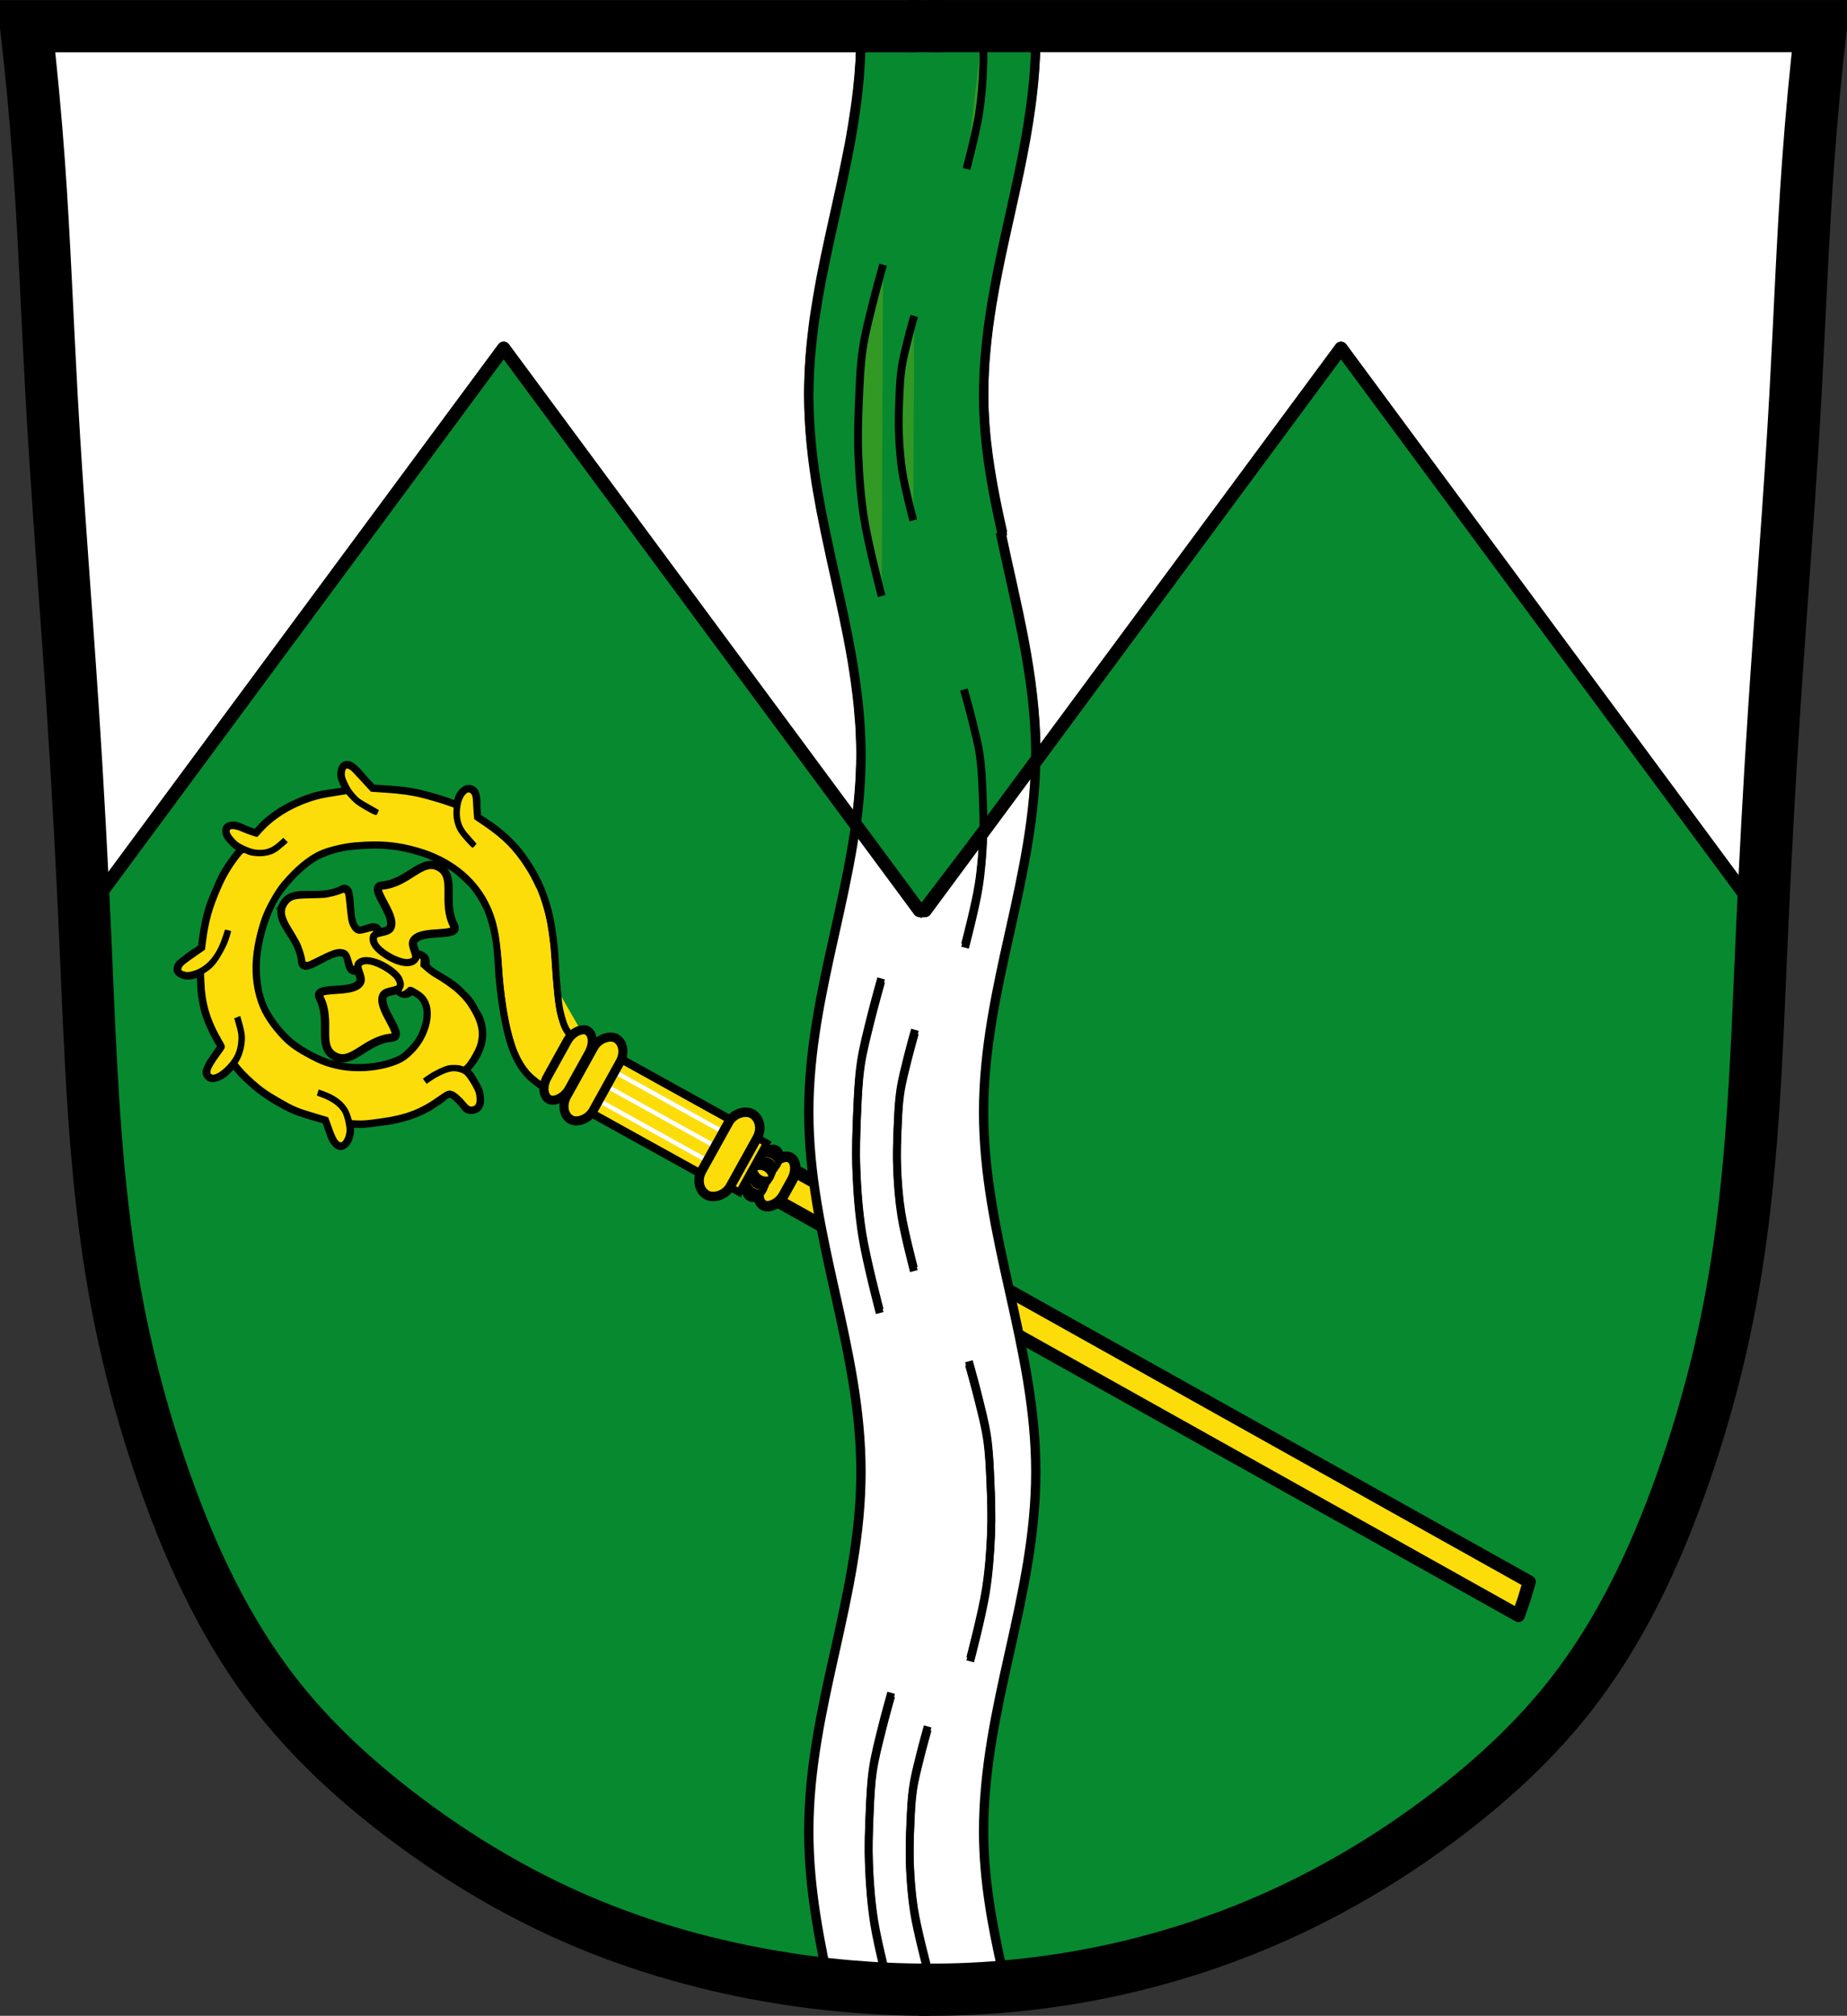 <?xml version="1.0" encoding="utf-8"?>
<svg xmlns="http://www.w3.org/2000/svg" viewBox="0 0 707.78 772.54" xmlns:xlink="http://www.w3.org/1999/xlink">
  <rect x="0" y="0" width="707.78" height="772.54" fill="#333333" stroke="none"/>
  <defs>
    <path id="Name0" d="m-947.33 714.45c0 21.14-5.217 38.29-11.652 38.29-6.435 0-11.652-17.14-11.652-38.29 0-21.14 5.217-38.29 11.652-38.29 6.435 0 11.652 17.14 11.652 38.29z" stroke="#000" stroke-width="17.12" fill="#fcdd09"/>
  </defs>
  <g transform="translate(-18.16-82.15)">
      <g stroke="#000">
        <path d="m28.976 91.12l685.21 2.679-13.396 255.87-10.05 170.8-18.08 111.19-30.14 72.34-46.22 57.6-77.03 52.24-83.73 27.462-81.72 4.02-79.04-16.745-61.62-24.783-59.61-40.19-45.547-51.575-30.14-79.04-21.434-101.14-6.698-115.21-12.06-212.33z" fill="#fff"/><g stroke-linejoin="round" stroke-width="5">
          <path d="m211.16 215.59l-80.22 108.53-80.22 108.53h6.563l-7.156 3.094 2.75 77.59 5.875 39.31c0 0 8.563 51.943 8.563 53.75 0 1.807 29.375 87.22 29.375 87.22l37.969 47.875 26.19 29.813 74.56 43.844 46.09 17.16 68.66 14.469 50.625-1.344 74.09-16.281 53.75-22.12 44.75-32.531 30.719-25.313 37.938-52.41 16.281-33.906 24.406-73.62 5.875-54.22 5.594-103.87-4.125-1.719-77.84-105.31-80.19-108.53-80.22 108.53-79.12 107.03h-2.188l-79.12-107.03-80.22-108.53z" fill="#078930" stroke-linecap="round"/>
          <path d="m321.85 530.37l-6.487 11.583 196.99 110.25 87.69 49.08 2.162-6.277 1.99-6.63-85.35-47.76-196.99-110.25z" fill="#fcdd09"/></g><g fill="#fff">
            <path d="m348.09 93.84c.002.314 0 .623 0 .938 0 7.313-.461 14.487-1.25 21.563-.019.173-.043.327-.063.5-.12 1.054-.241 2.106-.375 3.156-.051.399-.104.789-.156 1.188-.109.825-.227 1.677-.344 2.5-.292 2.055-.602 4.083-.938 6.125-.062.379-.124.747-.188 1.125-.02.119-.042.256-.063.375-.374 2.211-.742 4.426-1.156 6.625-.016.087-.046.163-.063.25-.001.054-.021.102-.031.156-.445 2.349-.927 4.693-1.406 7.03-.442 2.154-.882 4.29-1.344 6.438-.051.238-.105.481-.156.719-.198.917-.393 1.834-.594 2.75-.321 1.467-.644 2.94-.969 4.406-.92 4.15-1.841 8.284-2.75 12.438-.094.431-.187.85-.281 1.281-.042.194-.083.4-.125.594-.475 2.188-.951 4.369-1.406 6.563-.537 2.585-1.066 5.184-1.563 7.781-.316 1.654-.611 3.34-.906 5-.182 1.024-.359 2.035-.531 3.063-.285 1.697-.556 3.388-.813 5.094-.02.13-.043.244-.063.375-.157 1.056-.324 2.127-.469 3.188-.053.386-.105.77-.156 1.156-.174 1.318-.316 2.613-.469 3.938-.097.844-.193 1.685-.281 2.531-.041.389-.087.767-.125 1.156-.034.347-.061.715-.094 1.063-.12 1.279-.247 2.558-.344 3.844-.014.183-.018.348-.031.531-.048.67-.083 1.359-.125 2.031-.065 1.037-.14 2.052-.188 3.094-.032.691-.038 1.369-.063 2.063-.027.776-.046 1.565-.063 2.344-.027 1.262-.063 2.542-.063 3.813 0 1.335.032 2.674.063 4 .004.162-.004.307 0 .469.029 1.162.074 2.313.125 3.469.056 1.263.138 2.526.219 3.781.007.107-.007.236 0 .344.046.69.104 1.374.156 2.063.092 1.203.2 2.397.313 3.594.087.931.182 1.854.281 2.781.109 1.025.221 2.072.344 3.094.155 1.287.325 2.563.5 3.844.15 1.103.305 2.213.469 3.313.136.917.261 1.835.406 2.75.15.943.31 1.872.469 2.813.38 2.263.796 4.5 1.219 6.75.055.29.101.585.156.875.515 2.707 1.066 5.4 1.625 8.094.586 2.825 1.197 5.653 1.813 8.469.078.355.141.707.219 1.063.539 2.455 1.079 4.89 1.625 7.344.568 2.556 1.127 5.129 1.688 7.688.549 2.505 1.097 5.02 1.625 7.531.528 2.511 1.038 5.01 1.531 7.531.723 3.698 1.419 7.425 2.031 11.156.014.086.017.165.031.25.623 3.818 1.166 7.664 1.625 11.531.153 1.289.306 2.548.438 3.844.131 1.296.236 2.603.344 3.906h.031c.424 5.1.656 10.272.656 15.5 0 47.951-20 89.92-20 137.87 0 47.951 20 89.89 20 137.84 0 47.951-20 89.86-20 137.81 0 21.954 4.18 42.638 8.719 63.22l15 1.188 42.28-.75 8.094-10.813c-3.873-17.187-7.094-34.607-7.094-52.844 0-47.951 20-89.86 20-137.81 0-47.951-20-89.89-20-137.84 0-47.951 20-89.92 20-137.87 0-29.477-7.551-56.682-13.375-84.41l.469-.625c-3.389-15.04-6.268-30.22-6.938-46-.038-.891-.07-1.793-.094-2.688-.032-1.369-.063-2.746-.063-4.125 0-1.498.025-3.01.063-4.5.035-1.368.091-2.704.156-4.063.009-.194-.001-.4 0-.594.071-1.4.18-2.796.281-4.188.106-1.466.238-2.918.375-4.375.125-1.327.258-2.649.406-3.969.177-1.579.355-3.149.563-4.719.191-1.456.41-2.895.625-4.344.214-1.434.422-2.853.656-4.281 5.625-34.27 16.875-66.849 16.875-102.81 0-.314.002-.624 0-.938h-67z" stroke-width="3.575"/>
            <g stroke-width="3">
              <path d="m359.15 844.64c0 0-4.579-17.397-6-26.444-1.139-7.243-1.714-14.68-2-22.1-.252-6.511-.035-13.05.25-19.562.244-5.576.453-11.197 1.25-16.663.795-5.455 2.219-10.682 3.501-15.939 1.072-4.398 3.501-13.04 3.501-13.04"/>
              <path d="m373.25 835c0 0-3.672-13.951-4.813-21.21-.914-5.808-1.374-11.772-1.604-17.719-.202-5.221-.028-10.467.201-15.686.196-4.471.363-8.979 1-13.362.638-4.374 1.78-8.566 2.808-12.781.86-3.527 2.808-10.457 2.808-10.457"/>
              <path d="m389.95 717.59c0 0 4.579-17.397 6-26.444 1.139-7.243 1.714-14.68 2-22.1.252-6.511.035-13.05-.25-19.562-.244-5.576-.453-11.197-1.25-16.663-.795-5.455-2.219-10.682-3.501-15.939-1.072-4.398-3.501-13.04-3.501-13.04"/>
              <path d="m355.26 584.1c0 0-5.112-19.421-6.7-29.521-1.272-8.09-1.913-16.388-2.233-24.668-.281-7.269-.039-14.572.279-21.838.273-6.225.506-12.5 1.396-18.602.888-6.09 2.478-11.925 3.909-17.794 1.197-4.91 3.909-14.558 3.909-14.558"/>
              <path d="m368.36 568.02c0 0-3.672-13.951-4.813-21.21-.914-5.808-1.374-11.772-1.604-17.719-.202-5.221-.028-10.467.201-15.686.196-4.471.363-8.979 1-13.362.638-4.374 1.78-8.566 2.808-12.781.86-3.527 2.808-10.457 2.808-10.457"/>
              <path d="m387.97 444.08c0 0 3.983-15.13 5.221-23 .991-6.301 1.491-12.771 1.74-19.223.219-5.665.031-11.355-.218-17.02-.213-4.851-.394-9.741-1.088-14.496-.692-4.746-1.931-9.292-3.046-13.866-.933-3.826-3.046-11.345-3.046-11.345"/>
              <path d="m356.01 309.33c0 0-5.112-19.421-6.7-29.521-1.272-8.09-1.913-16.388-2.233-24.668-.281-7.269-.039-14.572.279-21.838.273-6.225.506-12.5 1.396-18.602.888-6.09 2.478-11.925 3.909-17.794 1.197-4.91 3.909-14.558 3.909-14.558"/>
              <path d="m368.13 280.3c0 0-3.153-11.981-4.133-18.212-.785-4.988-1.18-10.11-1.378-15.218-.173-4.484-.024-8.989.172-13.472.168-3.84.312-7.711.861-11.476.548-3.757 1.529-7.356 2.411-10.977.738-3.03 2.411-8.981 2.411-8.981"/>
              <path d="m388.53 145.64c0 0 3.672-13.951 4.813-21.21.914-5.808 1.374-11.772 1.604-17.719.202-5.221.028-10.467-.201-15.686"/>
            </g>
          </g>
        <path d="m348.09 95.09c.002.314 0 .623 0 .938 0 7.313-.461 14.487-1.25 21.563-.019.173-.043.327-.063.5-.12 1.054-.241 2.106-.375 3.156-.051.399-.104.789-.156 1.188-.109.825-.227 1.677-.344 2.5-.292 2.055-.602 4.083-.938 6.125-.062.379-.124.747-.188 1.125-.02.119-.042.256-.063.375-.374 2.211-.742 4.426-1.156 6.625-.016.087-.046.163-.063.25-.001.054-.021.102-.031.156-.445 2.349-.927 4.693-1.406 7.03-.442 2.154-.882 4.29-1.344 6.438-.051.238-.105.481-.156.719-.198.917-.393 1.834-.594 2.75-.321 1.467-.644 2.94-.969 4.406-.92 4.15-1.841 8.284-2.75 12.438-.094.431-.187.85-.281 1.281-.042.194-.083.4-.125.594-.475 2.188-.951 4.369-1.406 6.563-.537 2.585-1.066 5.184-1.563 7.781-.316 1.654-.611 3.34-.906 5-.182 1.024-.359 2.035-.531 3.063-.285 1.697-.556 3.388-.813 5.094-.02.13-.043.244-.063.375-.157 1.056-.324 2.127-.469 3.188-.053.386-.105.77-.156 1.156-.174 1.318-.316 2.613-.469 3.938-.097.844-.193 1.685-.281 2.531-.041.389-.087.767-.125 1.156-.034.347-.061.715-.094 1.063-.12 1.279-.247 2.558-.344 3.844-.014.183-.018.348-.031.531-.048.67-.083 1.359-.125 2.031-.065 1.037-.14 2.052-.188 3.094-.032.691-.038 1.369-.063 2.063-.027.776-.046 1.565-.063 2.344-.027 1.262-.063 2.542-.063 3.813 0 1.335.032 2.674.063 4 .004.162-.004.307 0 .469.029 1.162.074 2.313.125 3.469.056 1.263.138 2.526.219 3.781.007.107-.007.236 0 .344.046.69.104 1.374.156 2.063.092 1.203.2 2.397.313 3.594.087.931.182 1.854.281 2.781.109 1.025.221 2.072.344 3.094.155 1.287.325 2.563.5 3.844.15 1.103.305 2.213.469 3.313.136.917.261 1.835.406 2.75.15.943.31 1.872.469 2.813.38 2.263.796 4.5 1.219 6.75.055.29.101.585.156.875.515 2.707 1.066 5.4 1.625 8.094.586 2.825 1.197 5.653 1.813 8.469.078.355.141.707.219 1.063.539 2.455 1.079 4.89 1.625 7.344.568 2.556 1.127 5.129 1.688 7.688.549 2.505 1.097 5.02 1.625 7.531.528 2.511 1.038 5.01 1.531 7.531.723 3.698 1.419 7.425 2.031 11.156.014.086.017.165.031.25.623 3.818 1.166 7.664 1.625 11.531.153 1.289.306 2.548.438 3.844.131 1.296.236 2.603.344 3.906h.031c.424 5.1.656 10.272.656 15.5 0 9.23-.741 18.253-1.938 27.12l5.656 7.531 17.719 23.09 1.563 1.781 35.875-47.06 8.094-10.969c.004-.498.031-1 .031-1.5 0-29.477-7.551-56.682-13.375-84.41l.469-.625c-3.389-15.04-6.268-30.22-6.938-46-.038-.891-.07-1.793-.094-2.688-.032-1.369-.063-2.746-.063-4.125 0-1.498.025-3.01.063-4.5.035-1.368.091-2.704.156-4.063.009-.194-.001-.4 0-.594.071-1.4.18-2.796.281-4.188.106-1.466.238-2.918.375-4.375.125-1.327.258-2.649.406-3.969.177-1.579.355-3.149.563-4.719.191-1.456.41-2.895.625-4.344.214-1.434.422-2.853.656-4.281 5.625-34.27 16.875-66.849 16.875-102.81 0-.314.002-.624 0-.938h-67z" fill="#078930" stroke-width="3.575"/><g fill="#fcdd09" stroke-linecap="round"><g stroke-linejoin="round">
          <path d="m319.95 536.46l.293.162 3.428-6.186-.293-.162-3.428 6.186z" stroke-width="2"/><rect width="20.929" height="9.616" x="-325.08" y="530.58" rx="7.167" ry="4.808" transform="matrix(.485-.875.875.485 0 0)" stroke-width="4"/></g><rect width="23.627" height="68.999" x="-326.15" y="450.95" rx="7.167" transform="matrix(.485-.875.875.485 0 0)" stroke-width="3.159"/></g></g><g fill="#fcdd09"><g stroke="#fff" stroke-width="1.895">
            <path d="m245.96 495.68l52.714 29.21"/>
            <path d="m249.01 490.19l52.714 29.21"/>
            <path d="m242.92 501.18l52.714 29.21"/>
          </g>
            <g stroke="#e6e6e6" stroke-width=".632">
              <path d="m103.58 469.71c0 0 2.101 6.767 1.465 10.113-.535 2.815-3.049 4.869-4.267 7.462-1.053 2.242-4.445 5.296-2.608 6.958 2.544 2.301 7.154-1.826 9.224-4.561.207-.274-.118-.858.189-1.012 2.039-1.021 6.135 3.03 6.135 3.03"/>
              <path d="m131.99 502.41c0 0 6.761 2.119 9.152 4.545 2.01 2.041 2.272 5.276 3.713 7.753 1.246 2.141 1.83 6.668 4.241 6.101 3.339-.785 2.565-6.924 1.492-10.182-.108-.326-.773-.391-.725-.73.32-2.258 5.979-3.326 5.979-3.326"/></g><g stroke="#000">
                <path d="m126.85 428.73c-3.73 6.731 6.241 11.837 7.07 21.974.448 5.451 11.1-5.581 16.07-3.301 2.328 1.067 1.226 6.224 3.74 6.709 3.236.625 6.085-3.342 7.683-6.225 1.598-2.883 3.451-7.401 1.205-9.814-1.744-1.875-5.533 1.793-7.672.385-4.568-3.01-.861-17.889-5.721-15.379-9.04 4.668-18.653-1.08-22.383 5.651z" stroke-width="3.159"/>
                <path d="m-300.12 375.82c0 1.953-7.993 3.537-17.853 3.537-9.86 0-17.853-1.583-17.853-3.537 0-1.953 7.993-3.537 17.853-3.537 9.86 0 17.853 1.583 17.853 3.537z" transform="matrix(.234-.422.82.454-58.01 150.68)" stroke-linecap="round" stroke-width="4.695"/></g><g stroke="#e6e6e6">
                  <path d="m-309.56 397.88c0 7.441-3.619 13.474-8.08 13.474-4.465 0-8.08-6.03-8.08-13.474 0-7.441 3.619-13.474 8.08-13.474 4.465 0 8.08 6.03 8.08 13.474z" transform="matrix(.234-.422.422.234 71.18 223.32)" stroke-linecap="round" stroke-width="10.463"/>
                  <path d="m179.5 479.81c0 0 2.071-3.01 2.439-4.773.572-2.734.527-5.766-.463-8.487-.623-1.712-1.91-3.231-3.29-4.503-2.649-2.441-9.241-5.695-9.241-5.695l4.925-6.65c0 0 7.03 3.72 10.433 5.782 3.049 1.85 6.32 3.484 8.921 5.901 3.01 2.793 5.945 5.976 7.447 9.678 1.333 3.285 1.747 7.01 1.078 10.359-.859 4.296-6.33 11.422-6.33 11.422z" stroke-width=".675"/><g stroke-width=".632">
                    <path d="m100.53 433.14c0 0-.488 7.07-2.29 9.958-1.516 2.431-4.603 3.437-6.676 5.415-1.792 1.71-6.06 3.331-4.947 5.544 1.541 3.065 7.331.884 10.249-.918.292-.18.2-.843.542-.875 2.27-.215 4.626 5.04 4.626 5.04"/>
                    <path d="m130.71 399.16c0 0-6.097 3.608-9.5 3.763-2.862.131-5.442-1.841-8.247-2.426-2.425-.506-6.181-3.1-7.372-.928-1.65 3.01 3.431 6.538 6.571 7.92.314.138.808-.313 1.028-.05 1.465 1.748-1.527 6.669-1.527 6.669"/>
                    <path d="m172.83 386.96c0 0-7.07.412-10.168-1.01-2.604-1.196-3.993-4.13-6.218-5.936-1.923-1.561-4.072-5.588-6.126-4.204-2.845 1.917.053 7.383 2.21 10.05.216.267.861.092.937.426.5 2.225-4.414 5.227-4.414 5.227"/>
                    <path d="m209.18 407.09c0 0-5.857-3.987-7.443-7-1.334-2.536-.646-5.708-1.308-8.496-.572-2.41.18-6.912-2.292-7.07-3.423-.216-4.461 5.884-4.378 9.313.008.343.627.598.482.909-.96 2.068-6.686 1.451-6.686 1.451"/>
                  </g>
                  <path d="m169.32 493.6c0 0 9.473-1.16 13.756.486 3.603 1.385 5.722 5.21 8.867 7.447 2.719 1.934 5.954 7.163 8.596 5.127 3.66-2.82-.703-9.921-3.832-13.322-.313-.34-1.166-.049-1.296-.493-.863-2.948 5.486-7.405 5.486-7.405" stroke-width=".851"/></g><g stroke="#000" stroke-width="3.159"><path d="m298.13 537.04l3.274 1.815 10.287-18.564-3.803-2.107"/><path d="m146.33 486.9c-6.731-3.73-.983-13.345-5.651-22.383-2.51-4.86 12.371-1.153 15.379-5.721 1.408-2.139-2.26-5.928-.385-7.672 2.413-2.245 6.931-.392 9.814 1.205 2.883 1.598 6.849 4.446 6.225 7.683-.485 2.514-5.642 1.413-6.709 3.74-2.279 4.972 8.753 15.625 3.301 16.07-10.137.833-15.244 10.804-21.974 7.07z"/><path d="m186.47 414.46c-6.731-3.73-11.837 6.241-21.974 7.07-5.451.448 5.581 11.1 3.301 16.07-1.067 2.328-6.224 1.226-6.709 3.741-.625 3.236 3.342 6.085 6.225 7.683 2.883 1.598 7.401 3.451 9.814 1.205 1.875-1.744-1.793-5.533-.385-7.672 3.01-4.568 17.889-.861 15.379-5.721-4.668-9.04 1.08-18.653-5.651-22.383z"/><path d="m244.96 484.41c0 0-3.15-1.808-4.638-2.846-1.64-1.144-3.511-2.114-4.709-3.714-1.493-1.993-2.153-4.523-2.788-6.931-.936-3.546-1.086-7.256-1.466-10.904-.568-5.455-.547-10.965-1.215-16.408-.509-4.151-1.058-8.321-2.125-12.365-.989-3.749-2.281-7.441-3.944-10.944-1.606-3.385-3.59-6.6-5.782-9.638-1.558-2.16-3.318-4.181-5.204-6.06-1.862-1.857-3.904-3.534-6-5.121-1.933-1.463-6.05-4.04-6.05-4.04 0 0-.264-2.422-.332-3.637-.063-1.117.094-2.25-.074-3.356-.154-1.013-.214-2.15-.848-2.956-.398-.506-1.043-.865-1.681-.955-.541-.076-1.119.113-1.594.384-.798.454-1.43 1.198-1.922 1.973-.428.673-.616 1.474-.843 2.238-.208.701-.387 1.416-.473 2.143-.172 1.448-.272 2.928-.083 4.374.163 1.242.511 2.475 1.036 3.613.475 1.03 1.178 1.946 1.88 2.837 1.206 1.53 3.982 4.278 3.982 4.278"/></g><path d="m269.63 515.15l-26.299-14.574.331-.598.331-.598 26.299 14.574 26.299 14.574-.331.598-.331.598-26.299-14.574"/><path d="m272.67 509.66l-26.299-14.574.331-.598.331-.598 26.299 14.574 26.299 14.574-.331.598-.331.598-26.299-14.574"/><path d="m275.72 504.16l-26.299-14.574.331-.598.331-.598 26.299 14.574 26.299 14.574-.331.598-.331.598-26.299-14.574"/><g stroke="#000"><rect rx="7.167" width="35.628" height="11.534" x="-332.15" y="449.11" ry="5.767" transform="matrix(.485-.875.875.485 0 0)" stroke-linecap="round" stroke-width="3.481"/><g stroke-width="3.159"><path d="m193.13 390.78c0 0-2.735-1.062-4.126-1.527-2.15-.719-4.323-1.372-6.514-1.953-2.329-.617-4.667-1.218-7.04-1.623-2.58-.44-5.196-.65-7.804-.872-2.225-.189-6.688-.392-6.688-.392 0 0-1.872-1.946-2.796-2.93-1.538-1.639-2.849-3.513-4.575-4.952-.527-.439-1.076-.921-1.738-1.101-.453-.123-.981-.146-1.408.048-.453.206-.807.642-1.02 1.092-.425.899-.486 1.967-.396 2.957.072.794.443 1.536.742 2.275.249.616.564 1.204.87 1.794.263.506.511 1.022.829 1.495.655.974 1.382 1.909 2.209 2.743 1.023 1.032 2.154 1.971 3.37 2.765 1.856 1.212 5.929 3.01 5.929 3.01"/><path d="m150.86 385.31c0 0-2.832.45-4.247.685-2.289.38-4.618.58-6.863 1.169-2.539.666-5.01 1.606-7.413 2.66-2.21.968-4.375 2.063-6.415 3.351-2.088 1.318-4.084 2.802-5.921 4.453-1.358 1.221-3.739 4.01-3.739 4.01 0 0-2.444-.912-3.674-1.345-1.699-.598-3.317-1.753-5.118-1.731-.799.001-1.78.178-2.252.824-.478.654-.333 1.652-.103 2.429.292.984 1.11 1.737 1.786 2.509.656.749 1.379 1.454 2.185 2.039.489.355 1.034.63 1.585.878 1.563.705 3.148 1.494 4.848 1.72 2.103.279 4.365.27 6.347-.488 2.257-.863 5.756-4.406 5.756-4.406"/><path d="m110.84 407.65c0 0-1.358 1.515-1.972 2.325-1.778 2.347-3.484 4.763-4.937 7.323-.845 1.489-1.507 3.077-2.185 4.648-1.218 2.821-2.471 5.64-3.384 8.574-.801 2.573-1.334 5.226-1.825 7.876-.434 2.34-.988 7.07-.988 7.07 0 0-2.064 1.312-3.068 2.01-1.181.823-2.363 1.651-3.474 2.567-.834.688-1.895 1.231-2.387 2.193-.308.603-.53 1.405-.238 2.02.43.901 1.572 1.327 2.532 1.599.884.249 1.848.11 2.754-.036.736-.119 1.44-.396 2.132-.674.418-.168.82-.375 1.211-.599 1.061-.607 2.175-1.176 3.068-2.01 1.932-1.808 3.521-4.01 4.78-6.335 1.277-2.359 2.73-7.57 2.73-7.57"/><path d="m95.1 455.08c0 0 .086 2.734.17 4.098.095 1.537.167 3.079.378 4.604.254 1.842.602 3.675 1.068 5.475.293 1.131.669 2.241 1.082 3.334.495 1.311 1.079 2.587 1.672 3.856.555 1.188 1.136 2.364 1.763 3.516.616 1.132 1.962 3.333 1.962 3.333 0 0-1.719 2.297-2.518 3.487-.937 1.397-2.02 2.733-2.667 4.284-.331.79-.817 1.669-.603 2.498.18.697.796 1.318 1.462 1.591.65.267 1.428.081 2.107-.101.991-.266 1.901-.816 2.736-1.413 1.018-.728 1.841-1.699 2.71-2.6.446-.462.917-.91 1.284-1.437.945-1.355 1.844-2.795 2.327-4.375.66-2.16.884-4.486.706-6.738-.177-2.248-1.749-6.536-1.749-6.536"/><path d="m107.82 489.77c0 0 1.864 2.441 2.908 3.564 1.481 1.593 3.104 3.053 4.742 4.483 1 .875 2.03 1.721 3.106 2.502 1.917 1.393 3.908 2.688 5.953 3.885 1.942 1.137 3.926 2.214 5.985 3.122 1.504.663 3.071 1.174 4.631 1.688 2.605.857 7.893 2.323 7.893 2.323 0 0 .883 2.683 1.398 3.998.563 1.437.897 3.03 1.846 4.246.584.749 1.313 1.65 2.259 1.74.755.072 1.493-.489 2.032-1.023.647-.642.96-1.568 1.25-2.432.278-.828.433-1.708.454-2.581.025-1.059-.157-2.122-.402-3.152-.387-1.629-.753-3.337-1.673-4.736-1.111-1.691-2.744-3.041-4.451-4.127-1.791-1.139-5.901-2.391-5.901-2.391"/><path d="m152.54 512.61c0 0 2.768.267 4.154.23 2.167-.057 4.314-.425 6.464-.699 1.909-.243 3.829-.444 5.713-.839 2.369-.497 4.725-1.103 7-1.92 2.085-.748 4.115-1.663 6.06-2.717 1.569-.849 2.994-1.939 4.503-2.891 1.326-.837 2.354-2.424 3.998-2.48 1.053-.036 1.666.661 2.383 1.182 1.02.742 1.758 1.809 2.643 2.708.706.718 1.161 1.857 2.126 2.145 1.176.351 2.758.126 3.601-.767 1.12-1.185.96-3.218.746-4.835-.246-1.852-1.315-3.519-2.27-5.125-.83-1.395-1.624-2.953-2.973-3.857-1.412-.946-3.219-1.379-4.918-1.344-1.994.041-3.898.961-5.7 1.813-1.857.877-5.171 3.349-5.171 3.349"/><path d="m196.45 492.19c0 0 2.051-2.248 2.906-3.5.818-1.197 1.53-2.475 2.108-3.804.507-1.166.937-2.379 1.181-3.627.239-1.22.352-2.48.266-3.72-.115-1.651-.463-3.304-1.038-4.856-.364-.985-.991-1.852-1.505-2.767-.689-1.229-1.293-2.515-2.116-3.659-.774-1.075-1.702-2.033-2.631-2.977-1.219-1.239-2.478-2.451-3.852-3.516-1.308-1.014-2.76-1.829-4.156-2.718-1.394-.888-2.89-1.624-4.215-2.612-1.183-.882-3.309-2.939-3.309-2.939"/></g></g></g><g stroke="#000" stroke-width="3.159"><path d="m234.39 502.86c0 0-3.143-1.553-4.684-2.389-1.097-.595-2.2-1.187-3.246-1.868-1.071-.698-2.096-1.468-3.094-2.267-.82-.657-1.647-1.315-2.372-2.074-1.129-1.181-2.172-2.459-3.055-3.834-1.104-1.72-2-3.576-2.769-5.471-.973-2.402-1.682-4.91-2.308-7.425-.891-3.58-1.498-7.228-2.053-10.875-.526-3.452-.901-6.928-1.208-10.406-.185-2.092-.207-4.196-.382-6.289-.213-2.549-.411-5.105-.812-7.632-.318-2-.735-3.991-1.262-5.947-.493-1.83-1.037-3.655-1.772-5.401-.777-1.848-1.73-3.625-2.775-5.336-.873-1.429-1.832-2.814-2.908-4.098-.823-.981-1.76-1.863-2.696-2.737-1.382-1.291-2.772-2.589-4.304-3.697-1.779-1.287-3.693-2.389-5.641-3.403-1.794-.933-3.645-1.767-5.547-2.452-2.568-.925-5.22-1.616-7.881-2.227-1.452-.333-2.922-.597-4.401-.781-2.047-.256-4.11-.42-6.172-.451-2.973-.045-5.952.088-8.911.379-2.256.222-4.529.466-6.722 1.04-2.791.73-5.57 1.659-8.104 3.036-2.43 1.32-4.61 3.091-6.671 4.935-2.256 2.02-4.295 4.288-6.176 6.659-1.432 1.805-2.8 3.687-3.866 5.73-1.899 3.64-3.341 7.534-4.435 11.492-1.01 3.658-1.724 7.43-1.936 11.219-.204 3.642-.001 7.335.645 10.923.45 2.466 1.189 4.901 2.237 7.178 1.202 2.612 2.817 5.04 4.584 7.305 1.749 2.246 3.705 4.362 5.903 6.171 2.446 2.01 5.187 3.672 8 5.125 2.488 1.284 5.094 2.383 7.788 3.142 2.611.735 5.319 1.18 8.03 1.341 2.716.161 5.459-.007 8.154-.384 2.343-.328 4.667-.871 6.909-1.627 1.362-.459 2.733-.972 3.941-1.752 1.487-.961 2.751-2.245 3.962-3.536.962-1.026 1.865-2.124 2.601-3.323.76-1.239 1.358-2.581 1.844-3.95.523-1.473.973-2.994 1.139-4.548.142-1.329.147-2.699-.127-4.01-.229-1.093-.632-2.177-1.247-3.108-.566-.856-1.35-1.57-2.179-2.174-1.042-.759-3.44-1.768-3.44-1.768" fill="none"/><path d="m230.9 478.55c0 0-1.81-5.309-2.312-8.06-.739-4.04-.707-8.19-1.01-12.29-.279-3.784-.312-7.59-.743-11.36-.418-3.656-.977-7.303-1.783-10.894-.895-3.985-1.836-7.996-3.379-11.778-1.704-4.177-6.435-11.907-6.435-11.907" fill="#fcdd09"/></g><g fill="#fcdd09"><path d="m300.28 536.83l-.675-.374 4.549-8.209 4.549-8.209.675.374.675.374-4.549 8.209-4.549 8.209-.675-.374"/><path d="m233.73 501.18c-.196-.084-1.689-.871-3.318-1.751-2.788-1.505-3.02-1.64-3.977-2.313-2.112-1.486-3.869-2.935-4.894-4.03-2.29-2.457-4.107-5.526-5.55-9.378l-.406-1.083 5.513-9.947 5.513-9.947.022.329c.012.181.057.935.101 1.676.177 2.995.467 5.206.954 7.289.402 1.719 1.969 6.867 2.095 6.885.03.005.55-.157 1.157-.358l1.103-.366-.323-.997c-.577-1.78-1.627-5.45-1.818-6.352-.405-1.915-.665-4.427-.873-8.425-.055-1.059-.123-2.32-.152-2.802l-.052-.876.52-.94.52-.94.114 1.362c.102 1.219.356 3.947.619 6.654.138 1.421.473 3.738.697 4.833.248 1.209 1.27 4.796 1.603 5.625 1.044 2.603 2.131 4.058 4.073 5.452 1.161.834 5.217 3.462 6.116 3.962l.148.083-4.575 8.255-4.575 8.255-.357-.152"/><path d="m233.81 501.22c-.151-.06-1.656-.854-3.345-1.766-2.891-1.56-3.127-1.698-4.053-2.351-1.863-1.315-3.665-2.779-4.575-3.717-3.751-3.865-6.142-8.994-8.07-17.31-1.47-6.34-2.779-15.906-3.15-23.03-.179-3.438-.548-7.601-.886-10.01l-.09-.643 5.203-9.388c2.862-5.164 5.216-9.381 5.232-9.372.06.033.645 1.417.957 2.262 1.541 4.175 3.261 11.473 4.125 17.496.548 3.817.716 5.67.959 10.519.034.679.127 2.319.206 3.644.079 1.325.211 3.602.293 5.06.267 4.76.459 6.53.959 8.869.24 1.125 1.121 4.224 1.724 6.069l.445 1.362 1.129-.353c.621-.194 1.132-.372 1.137-.395.004-.023-.234-.81-.529-1.748-1.807-5.748-2.086-7.327-2.444-13.835-.077-1.399-.191-3.414-.254-4.477-.063-1.064-.176-3.111-.251-4.551-.394-7.533-1.098-12.671-2.667-19.478-1.274-5.527-2.508-9.355-4-12.42l-.187-.384 1.013.561 1.013.561.431 1.051c.965 2.355 1.678 4.452 2.429 7.144.862 3.088 1.272 5.126 1.845 9.165.698 4.919.86 6.696 1.287 14.184.171 2.989.341 5.05.869 10.481.149 1.537.468 3.879.662 4.871.339 1.731 1.182 4.727 1.737 6.172.462 1.202 1.23 2.561 1.906 3.373.825.99 1.508 1.547 3.647 2.975 1.393.93 2.134 1.406 4.099 2.635l.616.385-4.572 8.25-4.572 8.25-.275-.109"/><path d="m233.36 501c-2.345-.748-8.72-4.898-11.284-7.348-6.376-6.09-9.961-19.16-11.583-42.23-.804-11.442-2.229-17.694-5.435-23.848-5.075-9.741-14.318-16.914-26.369-20.461-8.217-2.419-14.908-2.987-24.799-2.105-4.296.383-10.377 1.875-13.389 3.284-4.591 2.148-9.425 6.192-14.354 12.01-2.684 3.167-6.443 9.96-7.832 14.15-3.77 11.384-4.376 21.08-1.871 29.92 1.495 5.277 3.978 9.564 8.48 14.635 3.119 3.513 5.462 5.319 10.548 8.128 4.769 2.634 7.11 3.575 11.428 4.594 7.115 1.678 15.775 1.136 22.75-1.425 2.933-1.077 4.94-2.467 7.484-5.185 4.985-5.324 7.354-13.339 5.452-18.442-.854-2.29-1.903-3.521-4.227-4.959-2.712-1.678-3.124-1.775-4.01-.942-.859.806-1.991 1.509-2.223 1.38-.093-.051.049-.488.315-.969.613-1.107.641-2.09.105-3.656-.573-1.674-1.981-3.253-4.403-4.939-3.636-2.532-7.586-3.905-10.418-3.621-1.883.189-3.547 1.404-3.737 2.73-.18 1.252-.47.87-1.108-1.463-.852-3.114-1.586-3.986-3.639-4.324-2.036-.335-3.902.31-10.356 3.581-3.257 1.651-3.645 1.7-3.776.478-.179-1.669-1.371-5.283-2.347-7.114-.533-1-1.799-3.16-2.815-4.8-2.921-4.717-3.288-6.884-1.57-9.271 1.385-1.926 2.632-2.271 8.554-2.369 2.116-.035 4.575-.116 5.465-.181 1.708-.124 5.464-1.088 6.838-1.755 1.081-.525 1.263-.176 1.568 3.02.669 6.991.816 7.897 1.538 9.471.868 1.893 1.947 2.863 3.356 3.02.504.056 1.936-.204 3.182-.578 1.246-.374 2.289-.598 2.318-.497.029.101-.23.435-.574.743-.503.449-.658.782-.786 1.68-.382 2.688 1.523 5.361 5.735 8.04 5.846 3.724 11.134 4.073 12.934.853.282-.504.602-.866.713-.805.11.061.158.768.107 1.571l-.094 1.46 1.92 1.67c1.056.918 2.524 2 3.261 2.414 2.913 1.617 7.125 4.563 8.8 6.156 2.882 2.74 3.86 3.961 5.643 7.04 2.675 4.623 3.351 8.171 2.327 12.211-.713 2.815-4.399 8.815-5.454 8.879-.186.014-.535-.086-.773-.215-.68-.37-3.616-.476-4.982-.181-1.812.391-5.182 1.992-7.626 3.621-1.176.784-2.121 1.472-2.101 1.53.02.058.324.525.674 1.039l.636.934 2.107-1.426c2.645-1.791 5.979-3.248 7.781-3.403 1.692-.145 3.583.347 4.736 1.233.965.741 3.677 5.127 4.234 6.847.452 1.396.491 3.767.075 4.524-.373.677-1.379 1.048-2.229.822-.356-.095-1.061-.745-1.843-1.699-1.687-2.058-3.754-3.821-4.859-4.144-1.612-.471-2.193-.245-5.595 2.181-6.846 4.88-12.547 7.02-22.2 8.327-5.372.728-6.35.808-8.732.712l-2.029-.082-.581-1.86c-1.32-4.221-4.662-7.233-10.273-9.256l-1.83-.66-.407 1.049c-.224.577-.388 1.114-.365 1.194.023.079.82.417 1.77.752 3.666 1.287 6.588 3.366 7.938 5.646.859 1.451 1.8 5.401 1.702 7.144-.15 2.656-1.54 4.987-2.612 4.38-.962-.545-1.789-2.098-3.068-5.757-.714-2.043-1.326-3.731-1.359-3.749-.034-.019-2.01-.608-4.388-1.309-7.352-2.168-8.577-2.682-14.261-5.993-3.819-2.224-5.59-3.385-7.364-4.828-2.906-2.362-5.625-4.948-7.351-6.989l-1.322-1.564.874-1.577c1.079-1.947 1.872-5.231 1.923-7.962.025-1.325-.256-3-.884-5.29l-.92-3.348-1.157.439-1.157.439.859 3.067c.666 2.377.833 3.538.744 5.158-.232 4.178-1.36 6.805-4.235 9.864-2.634 2.802-5.279 4.2-6.23 3.292-.794-.758.087-2.694 3.157-6.94 2.685-3.713 2.606-3.152.876-6.159-4.475-7.779-6.283-13.9-6.612-22.384l-.117-3.01 1.194-.81c2.3-1.559 3.738-3.287 5.791-6.961 1.471-2.633 2.032-3.873 2.643-5.845.426-1.377.762-2.548.747-2.601-.016-.054-.551-.257-1.189-.452-.785-.239-1.177-.244-1.209-.016-.026.186-.527 1.707-1.114 3.379-2.341 6.675-6.03 10.833-10.925 12.307-1.505.453-2.314.542-3.107.342-1.527-.386-1.778-.672-1.384-1.578.374-.859 1.389-1.685 5.925-4.819l2.969-2.052.4-3.075c1.062-8.158 2.428-12.976 5.951-20.981 1.736-3.945 3.923-7.611 6.598-11.06 1.595-2.056 1.86-2.227 2.71-1.755 1.866 1.034 5.644 1.341 8.402.682 2.244-.536 3.42-1.209 5.848-3.345l1.859-1.636-.811-.894c-.446-.492-.843-.881-.883-.864-.04.016-.541.466-1.115.999-2.723 2.53-4.553 3.452-7.192 3.623-2.212.143-4.174-.314-6.781-1.58-2.096-1.017-2.48-1.287-3.731-2.622-1.464-1.562-2.042-2.756-1.664-3.437.299-.54 2.088-.356 3.874.398 3.218 1.358 6.45 2.468 6.637 2.278.111-.112.93-1.01 1.82-1.99 4.598-5.071 11.05-9.08 18.726-11.643 2.722-.908 4.694-1.332 10.06-2.159l3.51-.542 1.012 1.165c.557.641 1.592 1.669 2.301 2.284 1.315 1.141 6.108 3.948 7.501 4.392.733.234.779.205 1.228-.751l.466-.994-3.863-2.2c-3.614-2.058-3.953-2.301-5.257-3.761-1.556-1.743-2.023-2.48-3.258-5.141-.667-1.438-.824-2.125-.721-3.155.192-1.923.611-2.119 2.238-1.046.284.188 2.141 2.12 4.125 4.294l3.608 3.953 5.434.365c6.05.406 9.988.952 13.961 1.935 3.162.782 8.01 2.226 10.49 3.122l1.778.643-.041 2.06c-.05 2.507.75 5.465 1.998 7.391 1.062 1.638 4.848 5.882 5.306 5.946.171.024.551-.246.845-.601.293-.354.602-.71.685-.79.083-.08-.769-1.135-1.895-2.346-2.493-2.68-3.455-4.153-4.04-6.187-1.097-3.802-.069-9.196 2.076-10.893.609-.481.838-.515 1.398-.205.799.443 1.08 1.383 1.157 3.874.03.956.139 2.742.242 3.969l.188 2.23 3.805 2.589c7.129 4.852 11.379 9.137 15.68 15.812 5.991 9.297 8.972 19.467 9.979 34.04 1.104 15.971 1.648 20.43 3.041 24.895 1.516 4.862 2.589 6.139 8.03 9.564l2.721 1.713-4.507 8.266-4.507 8.266-.753-.24m-2.621-26.971c-1.248-4.473-1.478-6.542-2.227-20.02-.348-6.264-.99-11.684-1.988-16.784-.945-4.83-3.358-12.82-4.707-15.586-1.414-2.901-5.19-9.63-5.505-9.812-.118-.068-.644.138-1.17.457l-.956.581 1.623 2.801c3.985 6.88 5.089 9.399 6.708 15.304 2.18 7.956 3.132 14.25 3.686 24.366.677 12.378.862 13.951 2.217 18.88l1.266 4.605 1.104-.298c.607-.164 1.106-.303 1.109-.31.003-.007-.519-1.891-1.16-4.188"/><rect rx="7.167" width="35.628" height="12.454" x="-332.15" y="508.22" ry="6.227" transform="matrix(.485-.875.875.485 0 0)" stroke="#000" stroke-linecap="round" stroke-width="3.617"/>
                  </g>
      <use transform="matrix(.154-.278.085.047 400.17 226.76)" xlink:href="#Name0"/>
      <use transform="matrix(.154-.278.085.047 394.77 236.51)" xlink:href="#Name0"/>
      <use transform="matrix(.154-.278.085.047 397.47 231.63)" xlink:href="#Name0"/>
      <g fill="#fcdd09">
        <rect rx="7.167" width="30.16" height="9.507" x="-329.42" y="439.05" ry="4.753" transform="matrix(.485-.875.875.485 0 0)" stroke="#000" stroke-linecap="round" stroke-width="3.481"/><path d="m232.87 477.82l-1.709-4.157-1.166-6.584-.607-6.434-.156-5.222-.703-7.13-.154-3.776-.741-4.744-.904-3.871-1.438-6.093-1.41-5.275-2.254-4.619-2.923-5.15-2.595-4.01-3.654.222-.349 5.263 6.436 39.35 5.521 25.367 6.463.211 1.867-1.052z"/></g><g stroke="#000"><g transform="translate(565.67-156.34)" fill="none" stroke-width="20"><path d="m-191.43 1001.03c-20.737 0-41.474-1.812-61.899-5.401-26.24-4.611-51.999-12.178-76.32-23.05-22.989-10.275-44.635-23.471-64.64-38.763-17.481-13.363-33.795-28.403-47.36-45.732-18.84-24.07-32.03-52.13-42.27-80.932-8.456-23.779-15.01-48.24-19.487-73.08-8.01-44.41-9.374-89.7-11.367-134.78-1.317-29.787-2.918-59.56-4.872-89.31-2.63-40.06-5.899-80.08-8.119-120.17-1.649-29.771-2.719-59.58-4.872-89.31-1.256-17.353-2.88-34.68-4.872-51.965 57.38 0 114.76 0 172.13 0 56.3 0 112.59 0 168.89 0"/><path d="m-195.28 1001c20.484.282 40.994-1.366 61.17-4.915 26.352-4.636 52.14-12.525 76.52-23.543 22.944-10.369 44.621-23.494 64.64-38.763 17.496-13.345 33.8-28.399 47.36-45.732 18.831-24.08 32.03-52.13 42.27-80.932 8.458-23.778 15.01-48.24 19.487-73.08 8.01-44.41 9.374-89.7 11.367-134.78 1.317-29.787 2.918-59.56 4.872-89.31 2.63-40.06 5.899-80.08 8.119-120.17 1.649-29.771 2.719-59.58 4.872-89.31 1.256-17.353 2.88-34.68 4.872-51.965-57.38 0-114.76 0-172.13 0-56.3 0-112.59 0-168.89 0"/><path d="m-199.89 248.51h13.789"/></g><g stroke-width="3"><g fill="none"><path d="m359.15 845.9c0 0-4.579-17.397-6-26.444-1.139-7.243-1.714-14.68-2-22.1-.252-6.511-.035-13.05.25-19.562.244-5.576.453-11.197 1.25-16.663.795-5.455 2.219-10.682 3.501-15.939 1.072-4.398 3.501-13.04 3.501-13.04"/><path d="m373.25 836.26c0 0-3.672-13.951-4.813-21.21-.914-5.808-1.374-11.772-1.604-17.719-.202-5.221-.028-10.467.201-15.686.196-4.471.363-8.979 1-13.362.638-4.374 1.78-8.566 2.808-12.781.86-3.527 2.808-10.457 2.808-10.457"/>
  <path d="m389.95 718.85c0 0 4.579-17.397 6-26.444 1.139-7.243 1.714-14.68 2-22.1.252-6.511.035-13.05-.25-19.562-.244-5.576-.453-11.197-1.25-16.663-.795-5.455-2.219-10.682-3.501-15.939-1.072-4.398-3.501-13.04-3.501-13.04"/><path d="m355.26 585.36c0 0-5.112-19.421-6.7-29.521-1.272-8.09-1.913-16.388-2.233-24.668-.281-7.269-.039-14.572.279-21.838.273-6.225.506-12.5 1.396-18.602.888-6.09 2.478-11.925 3.909-17.794 1.197-4.91 3.909-14.558 3.909-14.558"/><path d="m368.36 569.28c0 0-3.672-13.951-4.813-21.21-.914-5.808-1.374-11.772-1.604-17.719-.202-5.221-.028-10.467.201-15.686.196-4.471.363-8.979 1-13.362.638-4.374 1.78-8.566 2.808-12.781.86-3.527 2.808-10.457 2.808-10.457"/>
          <path d="m387.97 445.35c0 0 3.983-15.13 5.221-23 .991-6.301 1.491-12.771 1.74-19.223.219-5.665.031-11.355-.218-17.02-.213-4.851-.394-9.741-1.088-14.496-.692-4.746-1.931-9.292-3.046-13.866-.933-3.826-3.046-11.345-3.046-11.345"/></g><g fill="#329924"><path d="m356.01 310.59c0 0-5.112-19.421-6.7-29.521-1.272-8.09-1.913-16.388-2.233-24.668-.281-7.269-.039-14.572.279-21.838.273-6.225.506-12.5 1.396-18.602.888-6.09 2.478-11.925 3.909-17.794 1.197-4.91 3.909-14.558 3.909-14.558"/>
          <path d="m368.13 281.56c0 0-3.153-11.981-4.133-18.212-.785-4.988-1.18-10.11-1.378-15.218-.173-4.484-.024-8.989.172-13.472.168-3.84.312-7.711.861-11.476.548-3.757 1.529-7.356 2.411-10.977.738-3.03 2.411-8.981 2.411-8.981"/><path d="m388.53 146.9c0 0 3.672-13.951 4.813-21.21.914-5.808 1.374-11.772 1.604-17.719.202-5.221.028-10.467-.201-15.686"/></g></g><path d="m211.16 215.59l-80.22 108.53-80.22 108.53h6.563l-7.156 3.094 2.75 77.59 5.875 39.31c0 0 8.563 51.943 8.563 53.75 0 1.807 29.375 87.22 29.375 87.22l37.969 47.875 26.19 29.813 74.56 43.844 46.09 17.16 68.66 14.469 50.625-1.344 74.09-16.281 53.75-22.12 44.75-32.531 30.719-25.313 37.938-52.41 16.281-33.906 24.406-73.62 5.875-54.22 5.594-103.87-4.125-1.719-77.84-105.31-80.19-108.53-80.22 108.53-79.12 107.03h-2.188l-79.12-107.03-80.22-108.53z" fill="none" stroke-linejoin="round" stroke-linecap="round" stroke-width="5"/>
  </g>
  </g>
</svg>